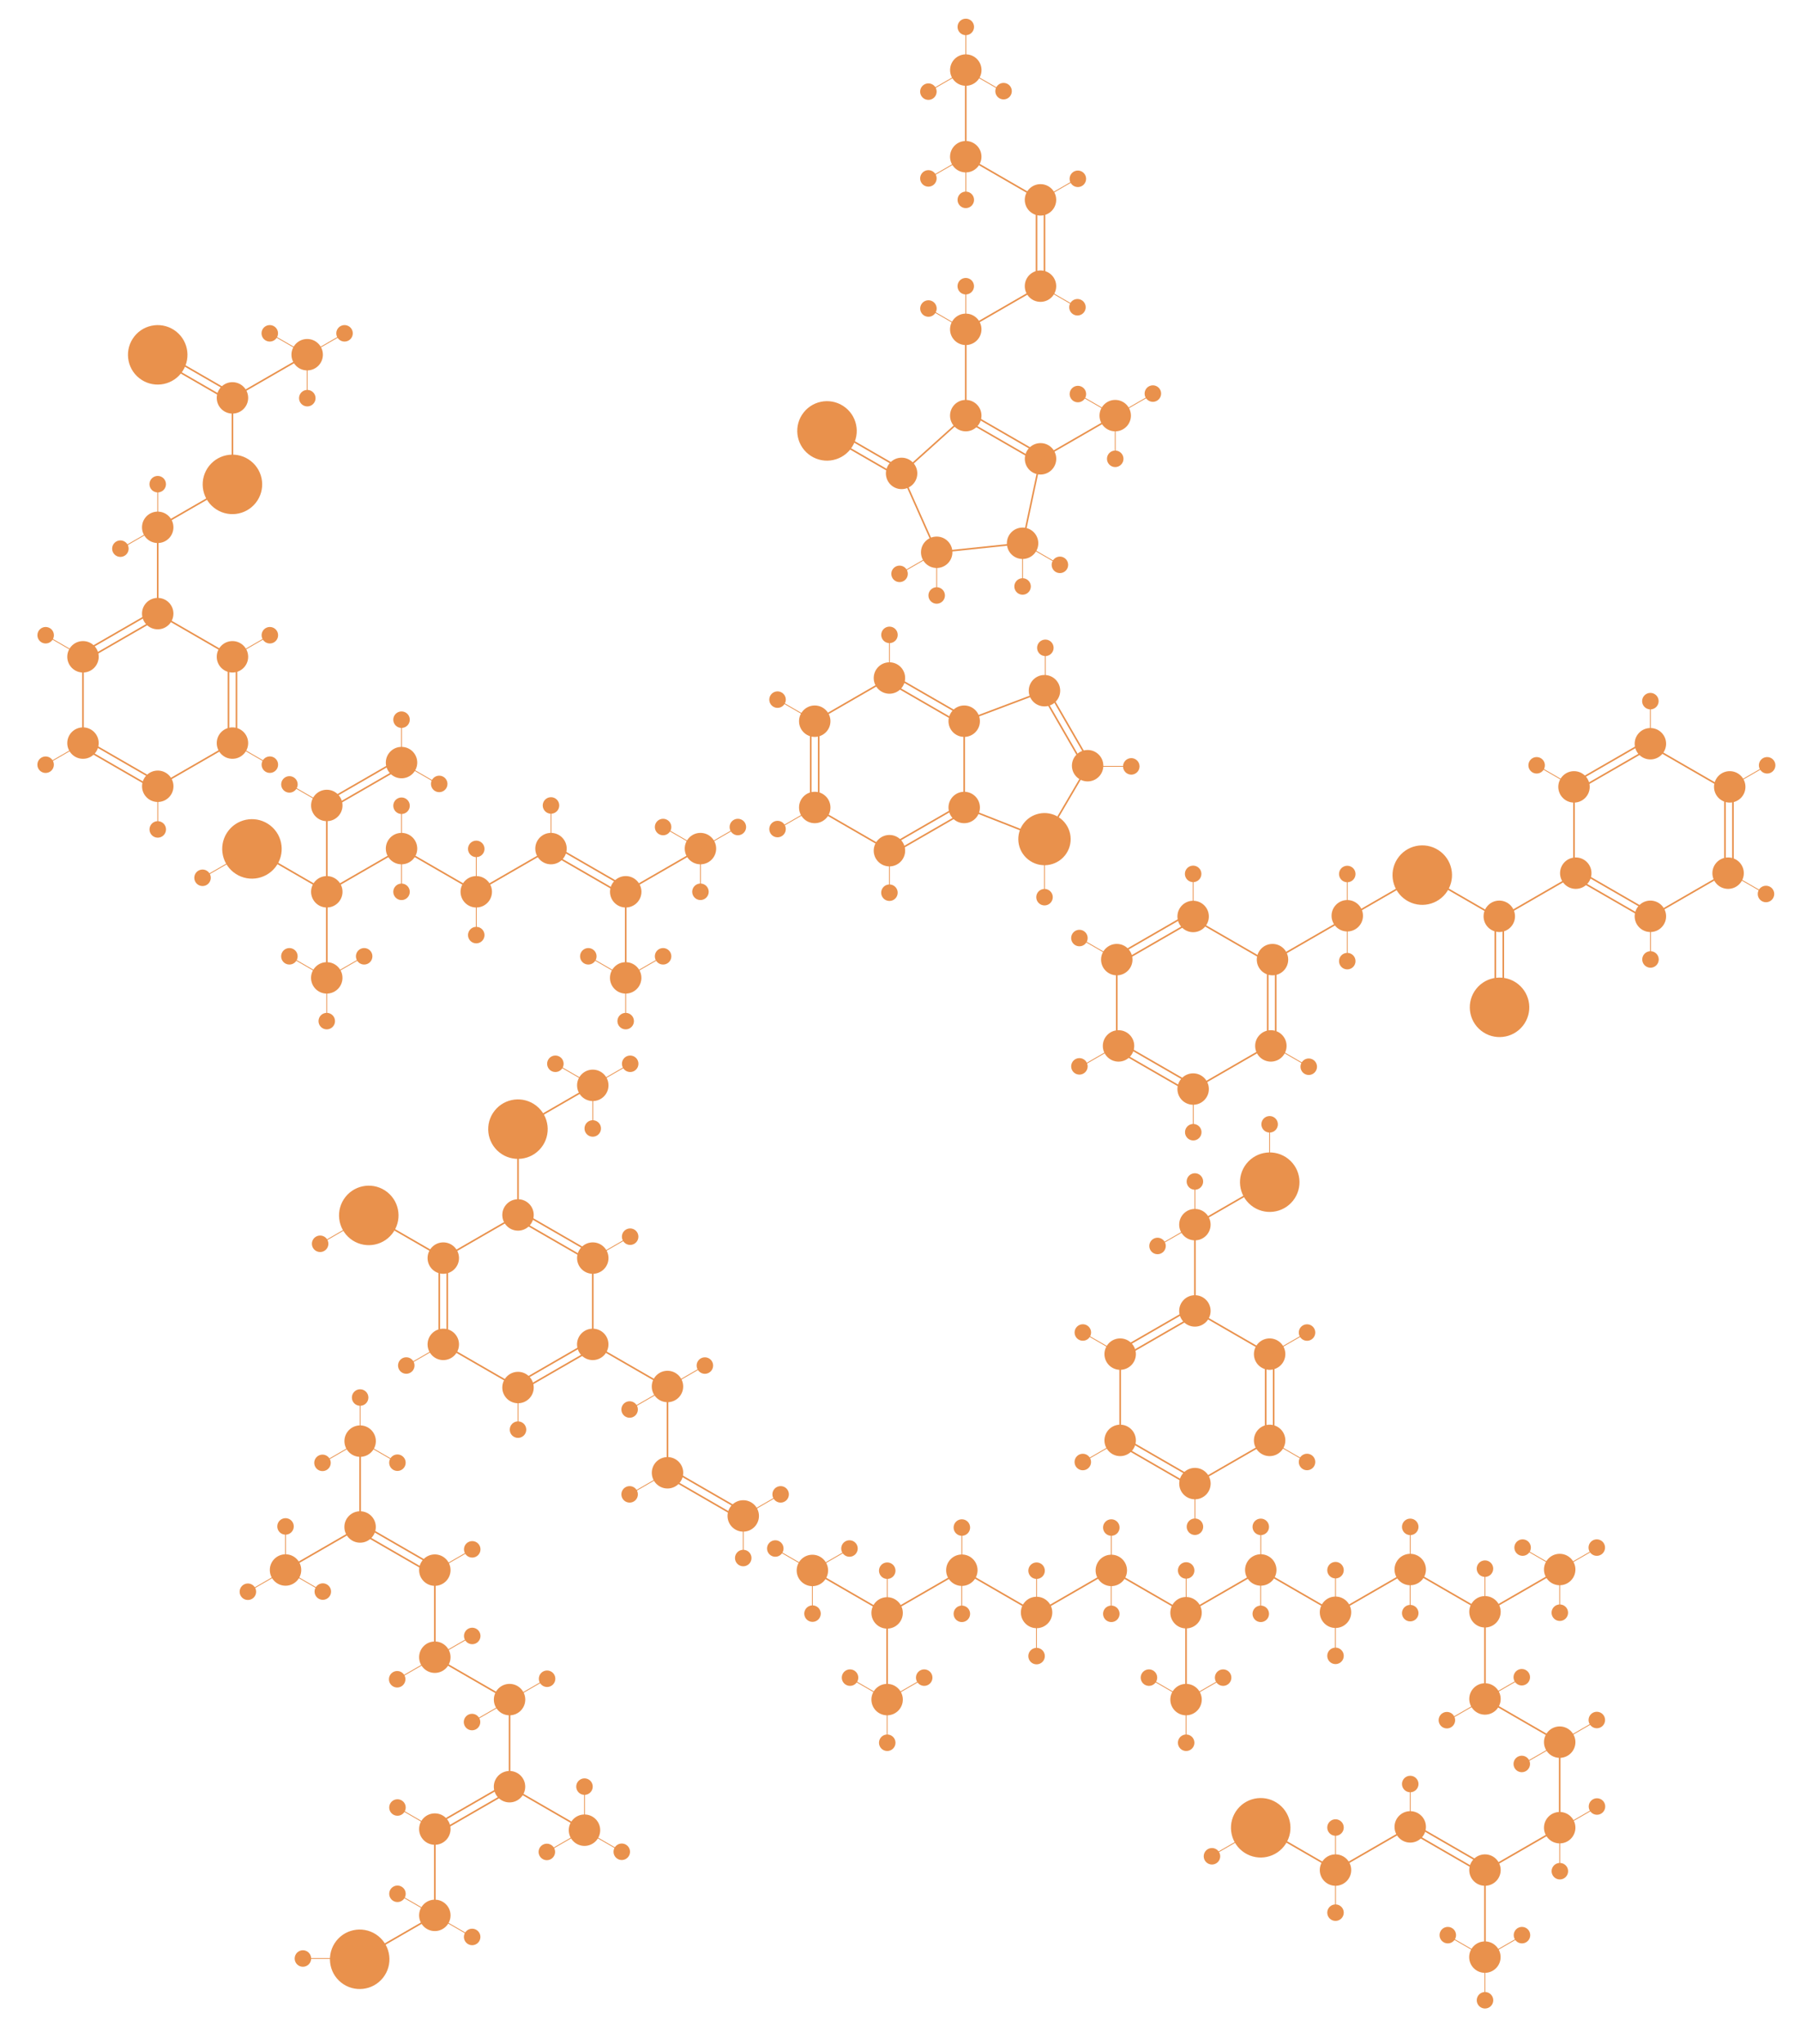 <?xml version="1.0" encoding="utf-8"?>
<!-- Generator: Adobe Illustrator 21.1.0, SVG Export Plug-In . SVG Version: 6.00 Build 0)  -->
<svg version="1.1" id="Layer_3" xmlns="http://www.w3.org/2000/svg" xmlns:xlink="http://www.w3.org/1999/xlink" x="0px" y="0px"
	 viewBox="0 0 4513.8 5126.1" style="enable-background:new 0 0 4513.8 5126.1;" xml:space="preserve">
<style type="text/css">
	.st0{fill:#E9914C;stroke:#E9914C;stroke-width:4;stroke-miterlimit:10;}
	.st1{fill:none;stroke:#E9914C;stroke-width:4;stroke-miterlimit:10;}
	.st2{fill:none;stroke:#E9914C;stroke-width:2;stroke-miterlimit:10;}
	.st3{fill:none;stroke:#E9914C;stroke-miterlimit:10;}
</style>
<title>amylase</title>
<g>
	<circle class="st0" cx="395.5" cy="1538.8" r="37.4"/>
	<circle class="st0" cx="208.1" cy="1647.1" r="37.4"/>
	<line class="st1" x1="208.1" y1="1647.1" x2="208.1" y2="1863.5"/>
	<circle class="st0" cx="208.1" cy="1863.5" r="37.4"/>
	<circle class="st0" cx="395.6" cy="1971.8" r="37.4"/>
	<circle class="st0" cx="582.9" cy="1863.5" r="37.4"/>
	<line class="st1" x1="583" y1="1863.6" x2="395.6" y2="1971.8"/>
	<circle class="st0" cx="582.9" cy="1647.1" r="37.4"/>
	<line class="st1" x1="395.5" y1="1538.8" x2="582.9" y2="1647.1"/>
	<line class="st1" x1="395.5" y1="1322.4" x2="395.5" y2="1538.8"/>
	<circle class="st0" cx="395.5" cy="1322.4" r="37.4"/>
	<line class="st2" x1="395.5" y1="1214.2" x2="395.5" y2="1322.4"/>
	<line class="st2" x1="395.5" y1="1322.4" x2="301.7" y2="1376.5"/>
	<g>
		<line class="st1" x1="203.2" y1="1872.2" x2="390.6" y2="1980.5"/>
		<line class="st1" x1="213.2" y1="1854.9" x2="400.6" y2="1963.1"/>
	</g>
	<g>
		<line class="st1" x1="203.1" y1="1638.5" x2="390.5" y2="1530.3"/>
		<line class="st1" x1="213.1" y1="1655.8" x2="400.5" y2="1547.6"/>
	</g>
	<g>
		<line class="st1" x1="573" y1="1647.2" x2="573" y2="1863.6"/>
		<line class="st1" x1="593" y1="1647.2" x2="593" y2="1863.6"/>
	</g>
	<line class="st1" x1="582.9" y1="1214.2" x2="395.5" y2="1322.4"/>
	
		<ellipse transform="matrix(0.622 -0.783 0.783 0.622 -730.486 915.989)" class="st0" cx="583" cy="1214.2" rx="72.6" ry="72.6"/>
	<line class="st1" x1="582.9" y1="997.8" x2="582.9" y2="1214.2"/>
	<circle class="st0" cx="582.9" cy="997.8" r="37.4"/>
	<line class="st1" x1="770.3" y1="889.6" x2="582.9" y2="997.8"/>
	
		<ellipse transform="matrix(0.622 -0.783 0.783 0.622 -547.051 646.345)" class="st0" cx="395.6" cy="889.5" rx="72.6" ry="72.6"/>
	<g>
		<line class="st1" x1="390.5" y1="898.2" x2="577.9" y2="1006.5"/>
		<line class="st1" x1="400.5" y1="880.9" x2="587.9" y2="989.1"/>
	</g>
	<circle class="st0" cx="770.3" cy="889.5" r="37.4"/>
	<line class="st2" x1="770.2" y1="889.6" x2="770.2" y2="997.8"/>
	<line class="st2" x1="864" y1="835.9" x2="770.2" y2="890"/>
	<line class="st2" x1="676.5" y1="835.9" x2="770.1" y2="890"/>
	<circle class="st0" cx="676.5" cy="835.9" r="18.7"/>
	<circle class="st0" cx="864" cy="835.9" r="18.7"/>
	<circle class="st0" cx="770.6" cy="998.5" r="18.7"/>
	<circle class="st0" cx="395.5" cy="1214.2" r="18.7"/>
	<circle class="st0" cx="301.9" cy="1375.9" r="18.7"/>
	<line class="st2" x1="395.6" y1="1971.8" x2="395.6" y2="2080"/>
	<line class="st2" x1="583" y1="1863.5" x2="676.6" y2="1917.6"/>
	<line class="st2" x1="114.5" y1="1593" x2="208.1" y2="1647.1"/>
	<line class="st2" x1="208.2" y1="1863.5" x2="114.4" y2="1917.6"/>
	<line class="st2" x1="676.7" y1="1593" x2="582.9" y2="1647.1"/>
	<circle class="st0" cx="114.5" cy="1593" r="18.7"/>
	<circle class="st0" cx="676.7" cy="1593" r="18.7"/>
	<circle class="st0" cx="676.7" cy="1917.6" r="18.7"/>
	<circle class="st0" cx="395.6" cy="2080" r="18.7"/>
	<circle class="st0" cx="114.4" cy="1917.7" r="18.7"/>
</g>
<g>
	<circle class="st0" cx="1381.7" cy="2128.1" r="37.4"/>
	<line class="st1" x1="1381.7" y1="2128.2" x2="1194.3" y2="2236.4"/>
	<circle class="st0" cx="1194.3" cy="2236.4" r="37.4"/>
	<circle class="st0" cx="1569.1" cy="2236.4" r="37.4"/>
	<line class="st1" x1="1569.1" y1="2236.4" x2="1569.1" y2="2452.8"/>
	<line class="st1" x1="1756.5" y1="2128.1" x2="1569.1" y2="2236.3"/>
	<circle class="st0" cx="1756.5" cy="2128.1" r="37.4"/>
	<line class="st2" x1="1756.5" y1="2128.1" x2="1756.5" y2="2236.3"/>
	<line class="st2" x1="1662.8" y1="2074" x2="1756.4" y2="2128.1"/>
	<line class="st2" x1="1850.3" y1="2074" x2="1756.5" y2="2128.1"/>
	<circle class="st0" cx="1006.9" cy="2128.1" r="37.4"/>
	<line class="st1" x1="1006.9" y1="2128.2" x2="819.5" y2="2236.4"/>
	<circle class="st0" cx="819.5" cy="2236.4" r="37.4"/>
	<line class="st1" x1="1006.9" y1="2128.1" x2="1194.3" y2="2236.4"/>
	<line class="st1" x1="632.1" y1="2128.1" x2="819.5" y2="2236.4"/>
	<line class="st1" x1="819.5" y1="2020" x2="819.5" y2="2236.4"/>
	<line class="st1" x1="819.5" y1="2236.4" x2="819.5" y2="2452.8"/>
	<g>
		<line class="st1" x1="1376.7" y1="2136.7" x2="1564.1" y2="2245"/>
		<line class="st1" x1="1386.7" y1="2119.4" x2="1574.1" y2="2227.6"/>
	</g>
	<circle class="st0" cx="1662.8" cy="2074" r="18.7"/>
	<circle class="st0" cx="1850.3" cy="2074" r="18.7"/>
	<circle class="st0" cx="1756.5" cy="2236.4" r="18.7"/>
	<circle class="st0" cx="1569" cy="2452.3" r="37.4"/>
	<line class="st2" x1="1569" y1="2452.4" x2="1569" y2="2560.6"/>
	<line class="st2" x1="1475.3" y1="2398.2" x2="1568.9" y2="2452.3"/>
	<line class="st2" x1="1662.8" y1="2398.2" x2="1569" y2="2452.3"/>
	<circle class="st0" cx="1475.3" cy="2398.2" r="18.7"/>
	<circle class="st0" cx="1662.8" cy="2398.2" r="18.7"/>
	<circle class="st0" cx="1569" cy="2560.7" r="18.7"/>
	<line class="st2" x1="1381.7" y1="2019.9" x2="1381.7" y2="2128.1"/>
	<circle class="st0" cx="1381.7" cy="2019.9" r="18.7"/>
	<line class="st2" x1="1194.3" y1="2236.7" x2="1194.3" y2="2344.9"/>
	<circle class="st0" cx="1194.3" cy="2345" r="18.7"/>
	<line class="st2" x1="1006.9" y1="2128.2" x2="1006.9" y2="2236.4"/>
	<circle class="st0" cx="1006.9" cy="2236.5" r="18.7"/>
	<line class="st2" x1="1194.3" y1="2128.8" x2="1194.3" y2="2237"/>
	<circle class="st0" cx="1194.3" cy="2128.8" r="18.7"/>
	<line class="st2" x1="1006.9" y1="2020.6" x2="1006.9" y2="2128.8"/>
	<circle class="st0" cx="1006.9" cy="2020.6" r="18.7"/>
	
		<ellipse transform="matrix(0.622 -0.783 0.783 0.622 -1427.648 1300.252)" class="st0" cx="632.2" cy="2128" rx="72.6" ry="72.6"/>
	<circle class="st0" cx="819.5" cy="2019.9" r="37.4"/>
	<circle class="st0" cx="1006.9" cy="1912.4" r="37.4"/>
	<g>
		<line class="st1" x1="814.5" y1="2011.9" x2="1001.9" y2="1903.7"/>
		<line class="st1" x1="824.5" y1="2029.2" x2="1011.9" y2="1921"/>
	</g>
	<line class="st2" x1="1006.9" y1="1804.8" x2="1006.9" y2="1913"/>
	<circle class="st0" cx="1006.9" cy="1804.8" r="18.7"/>
	<line class="st2" x1="1006.9" y1="1913" x2="1100.5" y2="1967.1"/>
	<circle class="st0" cx="1101.4" cy="1965.9" r="18.7"/>
	<line class="st2" x1="725.8" y1="1967.1" x2="819.4" y2="2021.2"/>
	<circle class="st0" cx="725.8" cy="1967.1" r="18.7"/>
	<circle class="st0" cx="819.4" cy="2452.3" r="37.4"/>
	<line class="st2" x1="819.4" y1="2452.4" x2="819.4" y2="2560.6"/>
	<line class="st2" x1="725.7" y1="2398.2" x2="819.3" y2="2452.3"/>
	<line class="st2" x1="913.2" y1="2398.2" x2="819.4" y2="2452.3"/>
	<circle class="st0" cx="725.7" cy="2398.2" r="18.7"/>
	<circle class="st0" cx="913.2" cy="2398.2" r="18.7"/>
	<circle class="st0" cx="819.4" cy="2560.7" r="18.7"/>
	<line class="st2" x1="507.9" y1="2201.3" x2="632.1" y2="2129.6"/>
	<circle class="st0" cx="507.9" cy="2201.3" r="18.7"/>
</g>
<g>
	<circle class="st0" cx="3536.4" cy="4581.4" r="37.4"/>
	<line class="st1" x1="3536.4" y1="4581.5" x2="3349" y2="4689.7"/>
	<circle class="st0" cx="3349" cy="4689.7" r="37.4"/>
	<circle class="st0" cx="3723.8" cy="4689.7" r="37.4"/>
	<line class="st1" x1="3723.8" y1="4689.7" x2="3723.8" y2="4906.1"/>
	<g>
		<line class="st1" x1="3531.4" y1="4590.1" x2="3718.8" y2="4698.4"/>
		<line class="st1" x1="3541.4" y1="4572.8" x2="3728.8" y2="4681"/>
	</g>
	<line class="st1" x1="3161.6" y1="4581.5" x2="3349" y2="4689.8"/>
	
		<ellipse transform="matrix(0.622 -0.783 0.783 0.622 -2392.306 4209.695)" class="st0" cx="3161.7" cy="4581.3" rx="72.6" ry="72.6"/>
	<line class="st2" x1="3037.4" y1="4654.7" x2="3161.6" y2="4583"/>
	<circle class="st0" cx="3039.2" cy="4655.1" r="18.7"/>
	<line class="st2" x1="3349" y1="4689.7" x2="3349" y2="4797.9"/>
	<line class="st2" x1="3349" y1="4582.3" x2="3349" y2="4690.5"/>
	<circle class="st0" cx="3349" cy="4583" r="18.7"/>
	<circle class="st0" cx="3349" cy="4796.5" r="18.7"/>
	<line class="st2" x1="3536.4" y1="4473.2" x2="3536.4" y2="4581.4"/>
	<circle class="st0" cx="3536.4" cy="4473.9" r="18.7"/>
	<circle class="st0" cx="3723.6" cy="4908" r="37.4"/>
	<line class="st2" x1="3630.3" y1="4853.9" x2="3723.9" y2="4908"/>
	<line class="st2" x1="3723.6" y1="4908" x2="3723.6" y2="5016.2"/>
	<line class="st2" x1="3817.3" y1="4853.9" x2="3723.5" y2="4908"/>
	<circle class="st0" cx="3630.6" cy="4852.9" r="18.7"/>
	<circle class="st0" cx="3816.6" cy="4852.9" r="18.7"/>
	<circle class="st0" cx="3723.9" cy="5016.2" r="18.7"/>
	<circle class="st0" cx="3911.2" cy="4583.4" r="37.4"/>
	<line class="st1" x1="3911.2" y1="4583.5" x2="3723.8" y2="4691.7"/>
	<line class="st1" x1="3911.2" y1="4368.9" x2="3911.2" y2="4585.3"/>
	<line class="st1" x1="3723.8" y1="4260.6" x2="3911.2" y2="4368.9"/>
	<circle class="st0" cx="3723.8" cy="4260.6" r="37.4"/>
	<circle class="st0" cx="3911.2" cy="4368.9" r="37.4"/>
	<line class="st1" x1="3723.8" y1="4044.2" x2="3723.8" y2="4260.6"/>
	<line class="st1" x1="3911.2" y1="3936" x2="3723.8" y2="4044.2"/>
	<line class="st1" x1="3536.4" y1="3936" x2="3723.8" y2="4044.3"/>
	<circle class="st0" cx="3911.2" cy="3936" r="37.4"/>
	<line class="st2" x1="3817.9" y1="3881.9" x2="3911.5" y2="3936"/>
	<line class="st2" x1="3911.2" y1="3936" x2="3911.2" y2="4044.2"/>
	<line class="st2" x1="4004.9" y1="3881.9" x2="3911.1" y2="3936"/>
	<circle class="st0" cx="3818.2" cy="3881" r="18.7"/>
	<circle class="st0" cx="4004.2" cy="3881" r="18.7"/>
	<circle class="st0" cx="3911.5" cy="4044.3" r="18.7"/>
	<circle class="st0" cx="3536.4" cy="3936" r="37.4"/>
	<circle class="st0" cx="3723.8" cy="4042" r="37.4"/>
	<line class="st1" x1="3536.4" y1="3937.2" x2="3349" y2="4045.4"/>
	<line class="st1" x1="3161.6" y1="3937.1" x2="3349" y2="4045.4"/>
	<circle class="st0" cx="3161.6" cy="3937.1" r="37.4"/>
	<circle class="st0" cx="3349" cy="4043.2" r="37.4"/>
	<line class="st1" x1="3161.6" y1="3938.3" x2="2974.2" y2="4046.5"/>
	<line class="st1" x1="2786.8" y1="3938.2" x2="2974.2" y2="4046.5"/>
	<circle class="st0" cx="2786.8" cy="3938.2" r="37.4"/>
	<circle class="st0" cx="2974.2" cy="4044.3" r="37.4"/>
	<line class="st1" x1="2786.8" y1="3937.7" x2="2599.4" y2="4045.9"/>
	<line class="st1" x1="2412" y1="3937.7" x2="2599.4" y2="4046"/>
	<circle class="st0" cx="2412" cy="3937.7" r="37.4"/>
	<circle class="st0" cx="2599.4" cy="4043.7" r="37.4"/>
	<line class="st1" x1="2412" y1="3938.8" x2="2224.6" y2="4047"/>
	<line class="st1" x1="2037.2" y1="3938.8" x2="2224.6" y2="4047.1"/>
	<circle class="st0" cx="2224.6" cy="4044.8" r="37.4"/>
	<line class="st1" x1="2224.6" y1="4045.9" x2="2224.6" y2="4262.3"/>
	<line class="st1" x1="2974.2" y1="4045.9" x2="2974.2" y2="4262.3"/>
	<circle class="st0" cx="2224.6" cy="4262.2" r="37.4"/>
	<line class="st2" x1="2131.3" y1="4208.1" x2="2224.9" y2="4262.2"/>
	<line class="st2" x1="2224.6" y1="4262.2" x2="2224.6" y2="4370.4"/>
	<line class="st2" x1="2318.3" y1="4208.1" x2="2224.5" y2="4262.2"/>
	<circle class="st0" cx="2131.6" cy="4207.1" r="18.7"/>
	<circle class="st0" cx="2317.6" cy="4207.1" r="18.7"/>
	<circle class="st0" cx="2224.9" cy="4370.4" r="18.7"/>
	<circle class="st0" cx="2974.2" cy="4262.2" r="37.4"/>
	<line class="st2" x1="2880.9" y1="4208.1" x2="2974.5" y2="4262.2"/>
	<line class="st2" x1="2974.2" y1="4262.2" x2="2974.2" y2="4370.4"/>
	<line class="st2" x1="3067.9" y1="4208.1" x2="2974.1" y2="4262.2"/>
	<circle class="st0" cx="2881.2" cy="4207.1" r="18.7"/>
	<circle class="st0" cx="3067.2" cy="4207.1" r="18.7"/>
	<circle class="st0" cx="2974.5" cy="4370.4" r="18.7"/>
	<circle class="st0" cx="2037.2" cy="3938.3" r="37.4"/>
	<line class="st2" x1="1943.9" y1="3884.2" x2="2037.5" y2="3938.3"/>
	<line class="st2" x1="2037.2" y1="3938.3" x2="2037.2" y2="4046.5"/>
	<line class="st2" x1="2130.9" y1="3884.2" x2="2037.1" y2="3938.3"/>
	<circle class="st0" cx="1944.2" cy="3883.3" r="18.7"/>
	<circle class="st0" cx="2130.2" cy="3883.3" r="18.7"/>
	<circle class="st0" cx="2037.5" cy="4046.6" r="18.7"/>
	<line class="st2" x1="2224.9" y1="3938.9" x2="2224.9" y2="4047.1"/>
	<circle class="st0" cx="2224.9" cy="3938.9" r="18.7"/>
	<line class="st2" x1="2412" y1="3830.7" x2="2412" y2="3938.9"/>
	<circle class="st0" cx="2412" cy="3830.7" r="18.7"/>
	<line class="st2" x1="2599.4" y1="3938.9" x2="2599.4" y2="4047.1"/>
	<circle class="st0" cx="2599.4" cy="3938.9" r="18.7"/>
	<line class="st2" x1="2786.8" y1="3830.7" x2="2786.8" y2="3938.9"/>
	<circle class="st0" cx="2786.8" cy="3830.7" r="18.7"/>
	<line class="st2" x1="2974.5" y1="3938.3" x2="2974.5" y2="4046.5"/>
	<circle class="st0" cx="2974.5" cy="3938.3" r="18.7"/>
	<line class="st2" x1="3161.6" y1="3829" x2="3161.6" y2="3937.2"/>
	<circle class="st0" cx="3161.6" cy="3829" r="18.7"/>
	<line class="st2" x1="3349" y1="3937.6" x2="3349" y2="4045.8"/>
	<circle class="st0" cx="3349" cy="3937.6" r="18.7"/>
	<line class="st2" x1="3536.4" y1="3829" x2="3536.4" y2="3937.2"/>
	<circle class="st0" cx="3536.4" cy="3829" r="18.7"/>
	<line class="st2" x1="3723.8" y1="3933.8" x2="3723.8" y2="4042"/>
	<circle class="st0" cx="3723.8" cy="3933.8" r="18.7"/>
	<line class="st2" x1="3536.1" y1="3937.2" x2="3536.1" y2="4045.4"/>
	<circle class="st0" cx="3536.4" cy="4045.4" r="18.7"/>
	<line class="st2" x1="3348.7" y1="4044.3" x2="3348.7" y2="4152.5"/>
	<circle class="st0" cx="3349" cy="4152.5" r="18.7"/>
	<line class="st2" x1="3161.3" y1="3938.9" x2="3161.3" y2="4047.1"/>
	<circle class="st0" cx="3161.6" cy="4047.1" r="18.7"/>
	<line class="st2" x1="2786.5" y1="3938.9" x2="2786.5" y2="4047.1"/>
	<circle class="st0" cx="2786.8" cy="4047.1" r="18.7"/>
	<line class="st2" x1="2599.1" y1="4044.8" x2="2599.1" y2="4153"/>
	<circle class="st0" cx="2599.4" cy="4153.1" r="18.7"/>
	<line class="st2" x1="2411.7" y1="3938.9" x2="2411.7" y2="4047.1"/>
	<circle class="st0" cx="2412" cy="4047.1" r="18.7"/>
	<line class="st2" x1="3816.8" y1="4207" x2="3723" y2="4261.1"/>
	<circle class="st0" cx="3816.1" cy="4206.1" r="18.7"/>
	<line class="st2" x1="4005" y1="4314.3" x2="3911.2" y2="4368.4"/>
	<circle class="st0" cx="4004.3" cy="4313.4" r="18.7"/>
	<line class="st2" x1="3723.9" y1="4260.6" x2="3630.1" y2="4314.7"/>
	<circle class="st0" cx="3628.3" cy="4313.8" r="18.7"/>
	<line class="st2" x1="3911.6" y1="4370.4" x2="3817.8" y2="4424.5"/>
	<circle class="st0" cx="3816.1" cy="4423.6" r="18.7"/>
	<line class="st2" x1="4005.4" y1="4531.2" x2="3911.6" y2="4585.3"/>
	<circle class="st0" cx="4004.7" cy="4530.3" r="18.7"/>
	<line class="st2" x1="3911.3" y1="4584.3" x2="3911.3" y2="4692.5"/>
	<circle class="st0" cx="3911.6" cy="4692.5" r="18.7"/>
</g>
<g>
	<circle class="st0" cx="2996.4" cy="3287.5" r="37.4"/>
	<circle class="st0" cx="2809" cy="3395.8" r="37.4"/>
	<line class="st1" x1="2809" y1="3395.8" x2="2809" y2="3612.2"/>
	<circle class="st0" cx="2809" cy="3612.2" r="37.4"/>
	<circle class="st0" cx="2996.5" cy="3720.5" r="37.4"/>
	<circle class="st0" cx="3183.8" cy="3612.2" r="37.4"/>
	<line class="st1" x1="3183.9" y1="3612.3" x2="2996.5" y2="3720.5"/>
	<circle class="st0" cx="3183.8" cy="3395.8" r="37.4"/>
	<line class="st1" x1="2996.4" y1="3287.5" x2="3183.8" y2="3395.8"/>
	<line class="st1" x1="2996.4" y1="3071.1" x2="2996.4" y2="3287.5"/>
	<circle class="st0" cx="2996.4" cy="3071.1" r="37.4"/>
	<line class="st2" x1="2996.4" y1="2962.9" x2="2996.4" y2="3071.1"/>
	<line class="st2" x1="2996.4" y1="3071.1" x2="2902.6" y2="3125.2"/>
	<g>
		<line class="st1" x1="2804" y1="3620.8" x2="2991.4" y2="3729.1"/>
		<line class="st1" x1="2814" y1="3603.5" x2="3001.4" y2="3711.7"/>
	</g>
	<g>
		<line class="st1" x1="2804" y1="3387.1" x2="2991.4" y2="3278.9"/>
		<line class="st1" x1="2814" y1="3404.4" x2="3001.4" y2="3296.2"/>
	</g>
	<g>
		<line class="st1" x1="3173.9" y1="3395.8" x2="3173.9" y2="3612.2"/>
		<line class="st1" x1="3193.9" y1="3395.8" x2="3193.9" y2="3612.2"/>
	</g>
	<line class="st1" x1="3183.8" y1="2962.9" x2="2996.4" y2="3071.1"/>
	
		<ellipse transform="matrix(0.622 -0.783 0.783 0.622 -1116.177 3614.776)" class="st0" cx="3183.9" cy="2962.8" rx="72.6" ry="72.6"/>
	<circle class="st0" cx="2996.4" cy="2962.9" r="18.7"/>
	<circle class="st0" cx="2902.7" cy="3124.6" r="18.7"/>
	<line class="st2" x1="2996.5" y1="3720.5" x2="2996.5" y2="3828.7"/>
	<line class="st2" x1="3183.9" y1="3612.2" x2="3277.5" y2="3666.3"/>
	<line class="st2" x1="2715.4" y1="3341.7" x2="2809" y2="3395.8"/>
	<line class="st2" x1="2809.1" y1="3612.2" x2="2715.3" y2="3666.3"/>
	<line class="st2" x1="3277.6" y1="3341.7" x2="3183.8" y2="3395.8"/>
	<circle class="st0" cx="2715.4" cy="3341.6" r="18.7"/>
	<circle class="st0" cx="3277.6" cy="3341.7" r="18.7"/>
	<circle class="st0" cx="3277.6" cy="3666.3" r="18.7"/>
	<circle class="st0" cx="2996.5" cy="3828.7" r="18.7"/>
	<circle class="st0" cx="2715.3" cy="3666.4" r="18.7"/>
	<line class="st2" x1="3183.8" y1="2962.9" x2="3183.8" y2="2819.5"/>
	<circle class="st0" cx="3183.8" cy="2819.5" r="18.7"/>
</g>
<g>
	<circle class="st0" cx="2043.1" cy="2025" r="37.4"/>
	<circle class="st0" cx="2230.4" cy="2133.3" r="37.4"/>
	<line class="st1" x1="2043.1" y1="2025" x2="2230.4" y2="2133.3"/>
	<circle class="st0" cx="2230.4" cy="1700.3" r="37.4"/>
	<line class="st1" x1="2230.4" y1="1700.4" x2="2043.1" y2="1808.6"/>
	<circle class="st0" cx="2043.1" cy="1808.6" r="37.4"/>
	<circle class="st0" cx="2417.9" cy="2025" r="37.4"/>
	<circle class="st0" cx="2417.9" cy="1808.6" r="37.4"/>
	<line class="st1" x1="2417.9" y1="1808.6" x2="2417.9" y2="2025"/>
	<line class="st2" x1="1949.8" y1="1754.5" x2="2043.5" y2="1808.6"/>
	<circle class="st0" cx="1949.8" cy="1754.5" r="18.7"/>
	<line class="st2" x1="2230.4" y1="1592.1" x2="2230.4" y2="1700.3"/>
	<line class="st3" x1="2418.2" y1="2027.1" x2="2418.2" y2="1810.7"/>
	<line class="st3" x1="2621.4" y1="1731.8" x2="2419" y2="1808.5"/>
	<line class="st1" x1="2418.2" y1="1808.5" x2="2620.7" y2="1732.1"/>
	<line class="st1" x1="2417.9" y1="2025.1" x2="2619.3" y2="2104.4"/>
	<line class="st1" x1="2619.2" y1="2106.6" x2="2728.7" y2="1919.9"/>
	<circle class="st0" cx="2727.4" cy="1920.2" r="37.4"/>
	<circle class="st0" cx="2619.2" cy="1732.1" r="37.4"/>
	<line class="st2" x1="2728.7" y1="1921.9" x2="2836.9" y2="1921.9"/>
	<circle class="st0" cx="2836.9" cy="1921.9" r="18.7"/>
	<g>
		<line class="st1" x1="2033.1" y1="1808.6" x2="2033.1" y2="2025"/>
		<line class="st1" x1="2053.1" y1="1808.6" x2="2053.1" y2="2025"/>
	</g>
	<g>
		<line class="st1" x1="2225.5" y1="1709" x2="2412.9" y2="1817.3"/>
		<line class="st1" x1="2235.5" y1="1691.7" x2="2422.9" y2="1799.8"/>
	</g>
	<circle class="st0" cx="2230.5" cy="1592.1" r="18.7"/>
	<g>
		<line class="st1" x1="2225.5" y1="2124.6" x2="2412.9" y2="2016.4"/>
		<line class="st1" x1="2235.5" y1="2141.9" x2="2422.9" y2="2033.7"/>
	</g>
	<line class="st2" x1="2230.4" y1="2130.5" x2="2230.4" y2="2238.7"/>
	<circle class="st0" cx="2230.4" cy="2238.7" r="18.7"/>
	<line class="st2" x1="2043.6" y1="2025" x2="1949.8" y2="2079.1"/>
	<circle class="st0" cx="1949.8" cy="2079.1" r="18.7"/>
	<g>
		<line class="st1" x1="2609.2" y1="1732.8" x2="2717.4" y2="1920.2"/>
		<line class="st1" x1="2629.2" y1="1732.8" x2="2737.4" y2="1920.2"/>
	</g>
	<line class="st2" x1="2621.3" y1="1624.6" x2="2621.3" y2="1732.8"/>
	<circle class="st0" cx="2621.4" cy="1624.6" r="18.7"/>
	<path class="st0" d="M2569.4,2064.9c21.9-27.4,61.9-32,89.4-10.2c27.5,21.8,32.1,61.7,10.3,89.1c-21.9,27.4-61.9,32-89.4,10.2
		C2552.1,2132.2,2547.5,2092.4,2569.4,2064.9z"/>
	<line class="st2" x1="2619.3" y1="2249.9" x2="2619.3" y2="2106.6"/>
	<circle class="st0" cx="2619.3" cy="2249.9" r="18.7"/>
</g>
<g>
	<circle class="st0" cx="3947.1" cy="1973.3" r="37.4"/>
	<circle class="st0" cx="4337.6" cy="1973.3" r="37.4"/>
	<circle class="st0" cx="3951.5" cy="2189.7" r="37.4"/>
	<circle class="st0" cx="4138.6" cy="1865.1" r="37.4"/>
	<line class="st1" x1="3947.1" y1="1968.3" x2="3947.1" y2="2184.7"/>
	<circle class="st0" cx="4138.6" cy="2297.9" r="37.4"/>
	<line class="st1" x1="4332" y1="2186.9" x2="4144.6" y2="2295.1"/>
	<circle class="st0" cx="4333.5" cy="2189.7" r="37.4"/>
	<line class="st1" x1="4345.6" y1="1971.9" x2="4345.6" y2="2188.3"/>
	<line class="st1" x1="4146.2" y1="1875.1" x2="4333.6" y2="1983.3"/>
	<circle class="st0" cx="4138.6" cy="1758.3" r="18.7"/>
	<circle class="st0" cx="4431.4" cy="1919.2" r="18.7"/>
	<line class="st2" x1="4138.6" y1="1760" x2="4138.6" y2="1868.2"/>
	<line class="st2" x1="4431.4" y1="1919.2" x2="4337.6" y2="1973.3"/>
	<line class="st2" x1="4337.6" y1="2189.7" x2="4431.4" y2="2243.8"/>
	<circle class="st0" cx="4428.5" cy="2241.9" r="18.7"/>
	<line class="st2" x1="4138.9" y1="2297.9" x2="4138.9" y2="2406.1"/>
	<circle class="st0" cx="4138.9" cy="2406.1" r="18.7"/>
	<line class="st2" x1="3853.4" y1="1919.2" x2="3947.1" y2="1973.3"/>
	<circle class="st0" cx="3853.4" cy="1919.2" r="18.7"/>
	<circle class="st0" cx="3759.7" cy="2297.9" r="37.4"/>
	<line class="st1" x1="3947.1" y1="2194.7" x2="3759.7" y2="2302.9"/>
	<line class="st1" x1="4325.6" y1="1974.2" x2="4325.6" y2="2190.6"/>
	<line class="st1" x1="3956.9" y1="2182.7" x2="4144.3" y2="2290.9"/>
	<line class="st1" x1="3948.9" y1="2201.1" x2="4136.3" y2="2309.3"/>
	<line class="st1" x1="3942.9" y1="1965.2" x2="4130.3" y2="1857"/>
	<line class="st1" x1="3954.9" y1="1981.4" x2="4142.3" y2="1873.2"/>
	<circle class="st0" cx="3378.5" cy="2296.5" r="37.4"/>
	<line class="st1" x1="3565.9" y1="2193.3" x2="3378.5" y2="2301.5"/>
	<circle class="st0" cx="3378.5" cy="2191.8" r="18.7"/>
	<line class="st2" x1="3378.5" y1="2193.5" x2="3378.5" y2="2301.7"/>
	<line class="st1" x1="3769.7" y1="2296.8" x2="3769.7" y2="2513.2"/>
	<line class="st1" x1="3749.7" y1="2299" x2="3749.7" y2="2515.4"/>
	
		<ellipse transform="matrix(0.622 -0.783 0.783 0.622 -554.766 3899.971)" class="st0" cx="3759.8" cy="2524.3" rx="72.6" ry="72.6"/>
	<line class="st1" x1="3571" y1="2194.7" x2="3758.4" y2="2302.9"/>
	
		<ellipse transform="matrix(0.622 -0.783 0.783 0.622 -368.518 3622.777)" class="st0" cx="3566" cy="2192.9" rx="72.6" ry="72.6"/>
	<line class="st2" x1="3378.5" y1="2302.1" x2="3378.5" y2="2410.3"/>
	<circle class="st0" cx="3378.5" cy="2410.3" r="18.7"/>
	<circle class="st0" cx="2800.5" cy="2406.5" r="37.4"/>
	<circle class="st0" cx="3191" cy="2406.5" r="37.4"/>
	<circle class="st0" cx="2804.9" cy="2622.9" r="37.4"/>
	<circle class="st0" cx="2992" cy="2298.3" r="37.4"/>
	<line class="st1" x1="2800.5" y1="2401.5" x2="2800.5" y2="2617.9"/>
	<circle class="st0" cx="2992" cy="2731.1" r="37.4"/>
	<line class="st1" x1="3185.4" y1="2620.1" x2="2998" y2="2728.3"/>
	<circle class="st0" cx="3186.9" cy="2622.9" r="37.4"/>
	<line class="st1" x1="3199" y1="2405.1" x2="3199" y2="2621.5"/>
	<line class="st1" x1="2999.6" y1="2308.3" x2="3187" y2="2416.5"/>
	<circle class="st0" cx="2992" cy="2191.5" r="18.7"/>
	<line class="st2" x1="2992" y1="2193.2" x2="2992" y2="2301.4"/>
	<line class="st2" x1="3191" y1="2622.9" x2="3284.8" y2="2677"/>
	<circle class="st0" cx="3281.9" cy="2675.1" r="18.7"/>
	<line class="st2" x1="2992.3" y1="2731.1" x2="2992.3" y2="2839.3"/>
	<circle class="st0" cx="2992.3" cy="2839.3" r="18.7"/>
	<line class="st2" x1="2706.8" y1="2352.4" x2="2800.5" y2="2406.5"/>
	<circle class="st0" cx="2706.8" cy="2352.4" r="18.7"/>
	<line class="st1" x1="3179" y1="2407.4" x2="3179" y2="2623.8"/>
	<line class="st1" x1="2810.3" y1="2615.9" x2="2997.7" y2="2724.1"/>
	<line class="st1" x1="2802.3" y1="2634.4" x2="2989.7" y2="2742.6"/>
	<line class="st1" x1="2796.3" y1="2398.4" x2="2983.7" y2="2290.2"/>
	<line class="st1" x1="2808.3" y1="2414.6" x2="2995.7" y2="2306.4"/>
	<line class="st1" x1="3380.5" y1="2299.5" x2="3193.1" y2="2407.7"/>
	<line class="st2" x1="2800.5" y1="2622.9" x2="2706.7" y2="2677"/>
	<circle class="st0" cx="2706.8" cy="2674.2" r="18.7"/>
</g>
<g>
	<circle class="st0" cx="2609.2" cy="717.6" r="37.4"/>
	<line class="st1" x1="2609.2" y1="717.7" x2="2421.8" y2="825.9"/>
	<circle class="st0" cx="2421.8" cy="825.9" r="37.4"/>
	<line class="st1" x1="2421.8" y1="825.9" x2="2421.8" y2="1042.3"/>
	<circle class="st0" cx="2421.8" cy="1042.3" r="37.4"/>
	<circle class="st0" cx="2609.3" cy="1150.6" r="37.4"/>
	<circle class="st0" cx="2796.6" cy="1042.3" r="37.4"/>
	<line class="st1" x1="2796.7" y1="1042.4" x2="2609.3" y2="1150.6"/>
	<circle class="st0" cx="2609.2" cy="501.2" r="37.4"/>
	<line class="st1" x1="2421.8" y1="1042.3" x2="2260.9" y2="1187.2"/>
	<line class="st1" x1="2348.9" y1="1385" x2="2260.9" y2="1187.2"/>
	<line class="st1" x1="2348.9" y1="1385" x2="2564.3" y2="1362.4"/>
	<line class="st1" x1="2609.3" y1="1150.6" x2="2564.3" y2="1362.4"/>
	<circle class="st0" cx="2260.9" cy="1187.2" r="37.4"/>
	<circle class="st0" cx="2348.9" cy="1385" r="37.4"/>
	<circle class="st0" cx="2564.3" cy="1362.4" r="37.4"/>
	
		<ellipse transform="matrix(0.622 -0.783 0.783 0.622 -61.287 2032.592)" class="st0" cx="2073.5" cy="1079.7" rx="72.6" ry="72.6"/>
	<g>
		<line class="st1" x1="2068.4" y1="1088.4" x2="2255.8" y2="1196.7"/>
		<line class="st1" x1="2078.4" y1="1071.1" x2="2265.8" y2="1179.3"/>
	</g>
	<line class="st2" x1="2890.5" y1="988.2" x2="2796.7" y2="1042.3"/>
	<line class="st2" x1="2796.6" y1="1042.4" x2="2796.6" y2="1150.6"/>
	<line class="st2" x1="2703" y1="988.2" x2="2796.6" y2="1042.3"/>
	<circle class="st0" cx="2703" cy="988.2" r="18.7"/>
	<circle class="st0" cx="2891" cy="987" r="18.7"/>
	<circle class="st0" cx="2796.6" cy="1150.6" r="18.7"/>
	<line class="st2" x1="2349.6" y1="1385" x2="2255.8" y2="1439.1"/>
	<line class="st2" x1="2348.9" y1="1385" x2="2348.9" y2="1493.2"/>
	<circle class="st0" cx="2348.9" cy="1493.3" r="18.7"/>
	<circle class="st0" cx="2255.8" cy="1439.1" r="18.7"/>
	<line class="st2" x1="2564.3" y1="1362.4" x2="2564.3" y2="1470.6"/>
	<circle class="st0" cx="2564.3" cy="1470.7" r="18.7"/>
	<line class="st2" x1="2564.3" y1="1362.4" x2="2657.9" y2="1416.5"/>
	<circle class="st0" cx="2657.9" cy="1416.5" r="18.7"/>
	<line class="st2" x1="2328.2" y1="773.7" x2="2421.8" y2="827.8"/>
	<circle class="st0" cx="2328.2" cy="773.7" r="18.7"/>
	<line class="st2" x1="2421.8" y1="717.7" x2="2421.8" y2="825.9"/>
	<circle class="st0" cx="2421.8" cy="717.7" r="18.7"/>
	<g>
		<line class="st1" x1="2599.2" y1="501.2" x2="2599.2" y2="717.6"/>
		<line class="st1" x1="2619.2" y1="501.2" x2="2619.2" y2="717.6"/>
	</g>
	<line class="st2" x1="2609.2" y1="717.6" x2="2702.8" y2="771.7"/>
	<circle class="st0" cx="2701.9" cy="770.5" r="18.7"/>
	<line class="st1" x1="2421.8" y1="393" x2="2609.3" y2="501.3"/>
	<line class="st2" x1="2702.9" y1="447.1" x2="2609.1" y2="501.2"/>
	<circle class="st0" cx="2702.9" cy="448.4" r="18.7"/>
	<g>
		<line class="st1" x1="2416.9" y1="1051" x2="2604.3" y2="1159.3"/>
		<line class="st1" x1="2426.9" y1="1033.7" x2="2614.3" y2="1141.9"/>
	</g>
	<circle class="st0" cx="2421.8" cy="393" r="37.4"/>
	<line class="st1" x1="2421.8" y1="176.6" x2="2421.8" y2="393"/>
	<circle class="st0" cx="2421.9" cy="175.7" r="37.4"/>
	<line class="st2" x1="2421.9" y1="175.7" x2="2515.5" y2="229.8"/>
	<line class="st2" x1="2421.9" y1="67.5" x2="2421.9" y2="175.7"/>
	<line class="st2" x1="2421.9" y1="175.7" x2="2328.1" y2="229.8"/>
	<circle class="st0" cx="2516.6" cy="228.6" r="18.7"/>
	<circle class="st0" cx="2328.1" cy="229.8" r="18.7"/>
	<circle class="st0" cx="2421.9" cy="67.5" r="18.7"/>
	<line class="st2" x1="2421.9" y1="393.3" x2="2328.1" y2="447.4"/>
	<circle class="st0" cx="2328.1" cy="447.4" r="18.7"/>
	<line class="st2" x1="2421.9" y1="393" x2="2421.9" y2="501.2"/>
	<circle class="st0" cx="2421.9" cy="501.2" r="18.7"/>
</g>
<g>
	<title>amylase</title>
	<circle class="st0" cx="903" cy="3829.3" r="37.4"/>
	<line class="st1" x1="903" y1="3829.3" x2="715.5" y2="3937.5"/>
	<circle class="st0" cx="1090.4" cy="4155.9" r="37.4"/>
	<circle class="st0" cx="1090.4" cy="3937.5" r="37.4"/>
	<line class="st1" x1="1090.4" y1="3939.5" x2="1090.4" y2="4155.9"/>
	<line class="st1" x1="903.1" y1="3612.9" x2="903.1" y2="3829.3"/>
	<circle class="st0" cx="903.1" cy="3614" r="37.4"/>
	<line class="st2" x1="903" y1="3614" x2="996.6" y2="3668.1"/>
	<line class="st2" x1="903.1" y1="3504.7" x2="903.1" y2="3612.9"/>
	<line class="st2" x1="903.1" y1="3614" x2="809.3" y2="3668.1"/>
	<g>
		<line class="st1" x1="898" y1="3839.9" x2="1085.4" y2="3948.2"/>
		<line class="st1" x1="908" y1="3822.6" x2="1095.4" y2="3930.8"/>
	</g>
	<line class="st1" x1="1090.3" y1="4155.9" x2="1277.8" y2="4264.2"/>
	<circle class="st0" cx="1090.4" cy="4586.9" r="37.4"/>
	<circle class="st0" cx="1277.7" cy="4480.6" r="37.4"/>
	<circle class="st0" cx="1277.8" cy="4262.2" r="37.4"/>
	<line class="st1" x1="1277.8" y1="4264.2" x2="1277.8" y2="4480.6"/>
	<g>
		<line class="st1" x1="1085.4" y1="4580.2" x2="1272.8" y2="4472"/>
		<line class="st1" x1="1095.4" y1="4597.5" x2="1282.8" y2="4489.3"/>
	</g>
	<line class="st1" x1="1277.7" y1="4480.6" x2="1465.2" y2="4588.9"/>
	<circle class="st0" cx="1090.4" cy="4803.3" r="37.4"/>
	<line class="st1" x1="1090.4" y1="4803.3" x2="902.9" y2="4911.5"/>
	<line class="st1" x1="1090.4" y1="4586.9" x2="1090.4" y2="4803.3"/>
	
		<ellipse transform="matrix(0.622 -0.783 0.783 0.622 -3505.461 2565.477)" class="st0" cx="903" cy="4911.6" rx="72.6" ry="72.6"/>
	<circle class="st0" cx="903.1" cy="3504.7" r="18.7"/>
	<circle class="st0" cx="996.6" cy="3668.1" r="18.7"/>
	<circle class="st0" cx="808.7" cy="3668.5" r="18.7"/>
	<circle class="st0" cx="716" cy="3937.2" r="37.4"/>
	<line class="st2" x1="715.9" y1="3937.2" x2="809.5" y2="3991.3"/>
	<line class="st2" x1="716" y1="3827.9" x2="716" y2="3936.1"/>
	<line class="st2" x1="716" y1="3937.2" x2="622.2" y2="3991.3"/>
	<circle class="st0" cx="716" cy="3827.9" r="18.7"/>
	<circle class="st0" cx="809.5" cy="3991.3" r="18.7"/>
	<circle class="st0" cx="621.6" cy="3991.7" r="18.7"/>
	<circle class="st0" cx="1465.7" cy="4589.7" r="37.4"/>
	<line class="st2" x1="1465.6" y1="4589.7" x2="1559.2" y2="4643.8"/>
	<line class="st2" x1="1465.7" y1="4480.4" x2="1465.7" y2="4588.6"/>
	<line class="st2" x1="1465.7" y1="4589.7" x2="1371.9" y2="4643.8"/>
	<circle class="st0" cx="1465.7" cy="4480.4" r="18.7"/>
	<circle class="st0" cx="1559.2" cy="4643.8" r="18.7"/>
	<circle class="st0" cx="1371.3" cy="4644.2" r="18.7"/>
	<line class="st2" x1="1184.2" y1="3885.4" x2="1090.4" y2="3939.5"/>
	<circle class="st0" cx="1184.2" cy="3885.4" r="18.7"/>
	<line class="st2" x1="1090.4" y1="4156.7" x2="996.6" y2="4210.8"/>
	<circle class="st0" cx="996" cy="4211.2" r="18.7"/>
	<line class="st2" x1="1184.2" y1="4102.6" x2="1090.4" y2="4156.7"/>
	<circle class="st0" cx="1184.2" cy="4102.6" r="18.7"/>
	<line class="st2" x1="1278.1" y1="4264" x2="1184.3" y2="4318.1"/>
	<circle class="st0" cx="1183.7" cy="4318.5" r="18.7"/>
	<line class="st2" x1="1371.9" y1="4209.9" x2="1278.1" y2="4264"/>
	<circle class="st0" cx="1371.9" cy="4209.9" r="18.7"/>
	<line class="st2" x1="996.7" y1="4532.8" x2="1090.3" y2="4586.9"/>
	<circle class="st0" cx="996.7" cy="4532.8" r="18.7"/>
	<line class="st2" x1="996.7" y1="4749.2" x2="1090.3" y2="4803.3"/>
	<circle class="st0" cx="996.7" cy="4749.2" r="18.7"/>
	<line class="st2" x1="1090.4" y1="4803.3" x2="1184" y2="4857.4"/>
	<circle class="st0" cx="1184" cy="4857.4" r="18.7"/>
	<line class="st2" x1="902.9" y1="4911.5" x2="759.6" y2="4911.5"/>
	<circle class="st0" cx="759.6" cy="4911.5" r="18.7"/>
</g>
<g>
	<circle class="st0" cx="1299" cy="3046.8" r="37.4"/>
	<circle class="st0" cx="1486.5" cy="3155" r="37.4"/>
	<g>
		<line class="st1" x1="1294" y1="3055.4" x2="1481.4" y2="3163.6"/>
		<line class="st1" x1="1304" y1="3038.1" x2="1491.4" y2="3146.3"/>
	</g>
	<line class="st1" x1="1299" y1="3046.8" x2="1111.6" y2="3155"/>
	<circle class="st0" cx="1111.6" cy="3155" r="37.4"/>
	<line class="st1" x1="1101.6" y1="3155" x2="1101.6" y2="3371.4"/>
	<line class="st1" x1="1121.6" y1="3155" x2="1121.6" y2="3371.4"/>
	<circle class="st0" cx="1111.6" cy="3371.4" r="37.4"/>
	<line class="st1" x1="1111.5" y1="3371.4" x2="1299" y2="3479.6"/>
	<circle class="st0" cx="1299" cy="3479.6" r="37.4"/>
	<circle class="st0" cx="1486.4" cy="3371.4" r="37.4"/>
	<line class="st1" x1="1486.5" y1="3155" x2="1486.5" y2="3371.4"/>
	<g>
		<line class="st1" x1="1294" y1="3470.9" x2="1481.4" y2="3362.7"/>
		<line class="st1" x1="1304" y1="3488.2" x2="1491.4" y2="3380"/>
	</g>
	<line class="st1" x1="1486.4" y1="3371.4" x2="1673.9" y2="3479.6"/>
	<line class="st2" x1="1111.6" y1="3371.4" x2="1017.8" y2="3425.5"/>
	<line class="st2" x1="1299" y1="3479.6" x2="1299" y2="3587.8"/>
	<circle class="st0" cx="1018.8" cy="3424.4" r="18.7"/>
	<circle class="st0" cx="1299" cy="3585.2" r="18.7"/>
	<line class="st1" x1="1299" y1="2830.4" x2="1299" y2="3046.8"/>
	<line class="st2" x1="1580.2" y1="3101.3" x2="1486.4" y2="3155.4"/>
	<circle class="st0" cx="1580.2" cy="3101.3" r="18.7"/>
	<line class="st1" x1="925.1" y1="3046.8" x2="1112.6" y2="3155"/>
	
		<ellipse transform="matrix(0.622 -0.783 0.783 0.622 -2036.398 1877.379)" class="st0" cx="925.3" cy="3046.8" rx="72.6" ry="72.6"/>
	
		<ellipse transform="matrix(0.622 -0.783 0.783 0.622 -1725.455 2088.402)" class="st0" cx="1299.2" cy="2830.4" rx="72.6" ry="72.6"/>
	<line class="st1" x1="1486.4" y1="2722.2" x2="1299" y2="2830.4"/>
	<line class="st2" x1="800.9" y1="3120.1" x2="925.1" y2="3048.4"/>
	<circle class="st0" cx="802.8" cy="3119.1" r="18.7"/>
	<circle class="st0" cx="1486.5" cy="2721.8" r="37.4"/>
	<line class="st2" x1="1392.7" y1="2667.7" x2="1486.3" y2="2721.8"/>
	<line class="st2" x1="1486.5" y1="2721.8" x2="1486.5" y2="2830"/>
	<line class="st2" x1="1580.3" y1="2667.7" x2="1486.5" y2="2721.8"/>
	<circle class="st0" cx="1392.7" cy="2667.7" r="18.7"/>
	<circle class="st0" cx="1580.3" cy="2667.7" r="18.7"/>
	
		<ellipse transform="matrix(4.499789e-02 -0.999 0.999 4.499789e-02 -1407.642 4187.515)" class="st0" cx="1486.4" cy="2830" rx="18.7" ry="18.7"/>
	<line class="st1" x1="1673.9" y1="3477" x2="1673.9" y2="3693.4"/>
	<circle class="st0" cx="1673.8" cy="3477" r="37.4"/>
	<circle class="st0" cx="1673.9" cy="3693.4" r="37.4"/>
	<circle class="st0" cx="1863.8" cy="3801.6" r="37.4"/>
	<g>
		<line class="st1" x1="1671.3" y1="3702" x2="1858.7" y2="3810.3"/>
		<line class="st1" x1="1681.3" y1="3684.7" x2="1868.7" y2="3792.9"/>
	</g>
	<line class="st2" x1="1863.8" y1="3801.6" x2="1863.8" y2="3909.8"/>
	<circle class="st0" cx="1863.8" cy="3907.2" r="18.7"/>
	<line class="st2" x1="1957.6" y1="3747.5" x2="1863.8" y2="3801.6"/>
	<circle class="st0" cx="1957.6" cy="3747.5" r="18.7"/>
	<line class="st2" x1="1672.7" y1="3693.4" x2="1578.9" y2="3747.5"/>
	<circle class="st0" cx="1578.9" cy="3747.5" r="18.7"/>
	<line class="st2" x1="1767.6" y1="3424.5" x2="1673.8" y2="3478.6"/>
	<circle class="st0" cx="1767.6" cy="3424.5" r="18.7"/>
	<line class="st2" x1="1672.7" y1="3480.6" x2="1578.9" y2="3534.7"/>
	<circle class="st0" cx="1578.9" cy="3534.7" r="18.7"/>
</g>
</svg>
